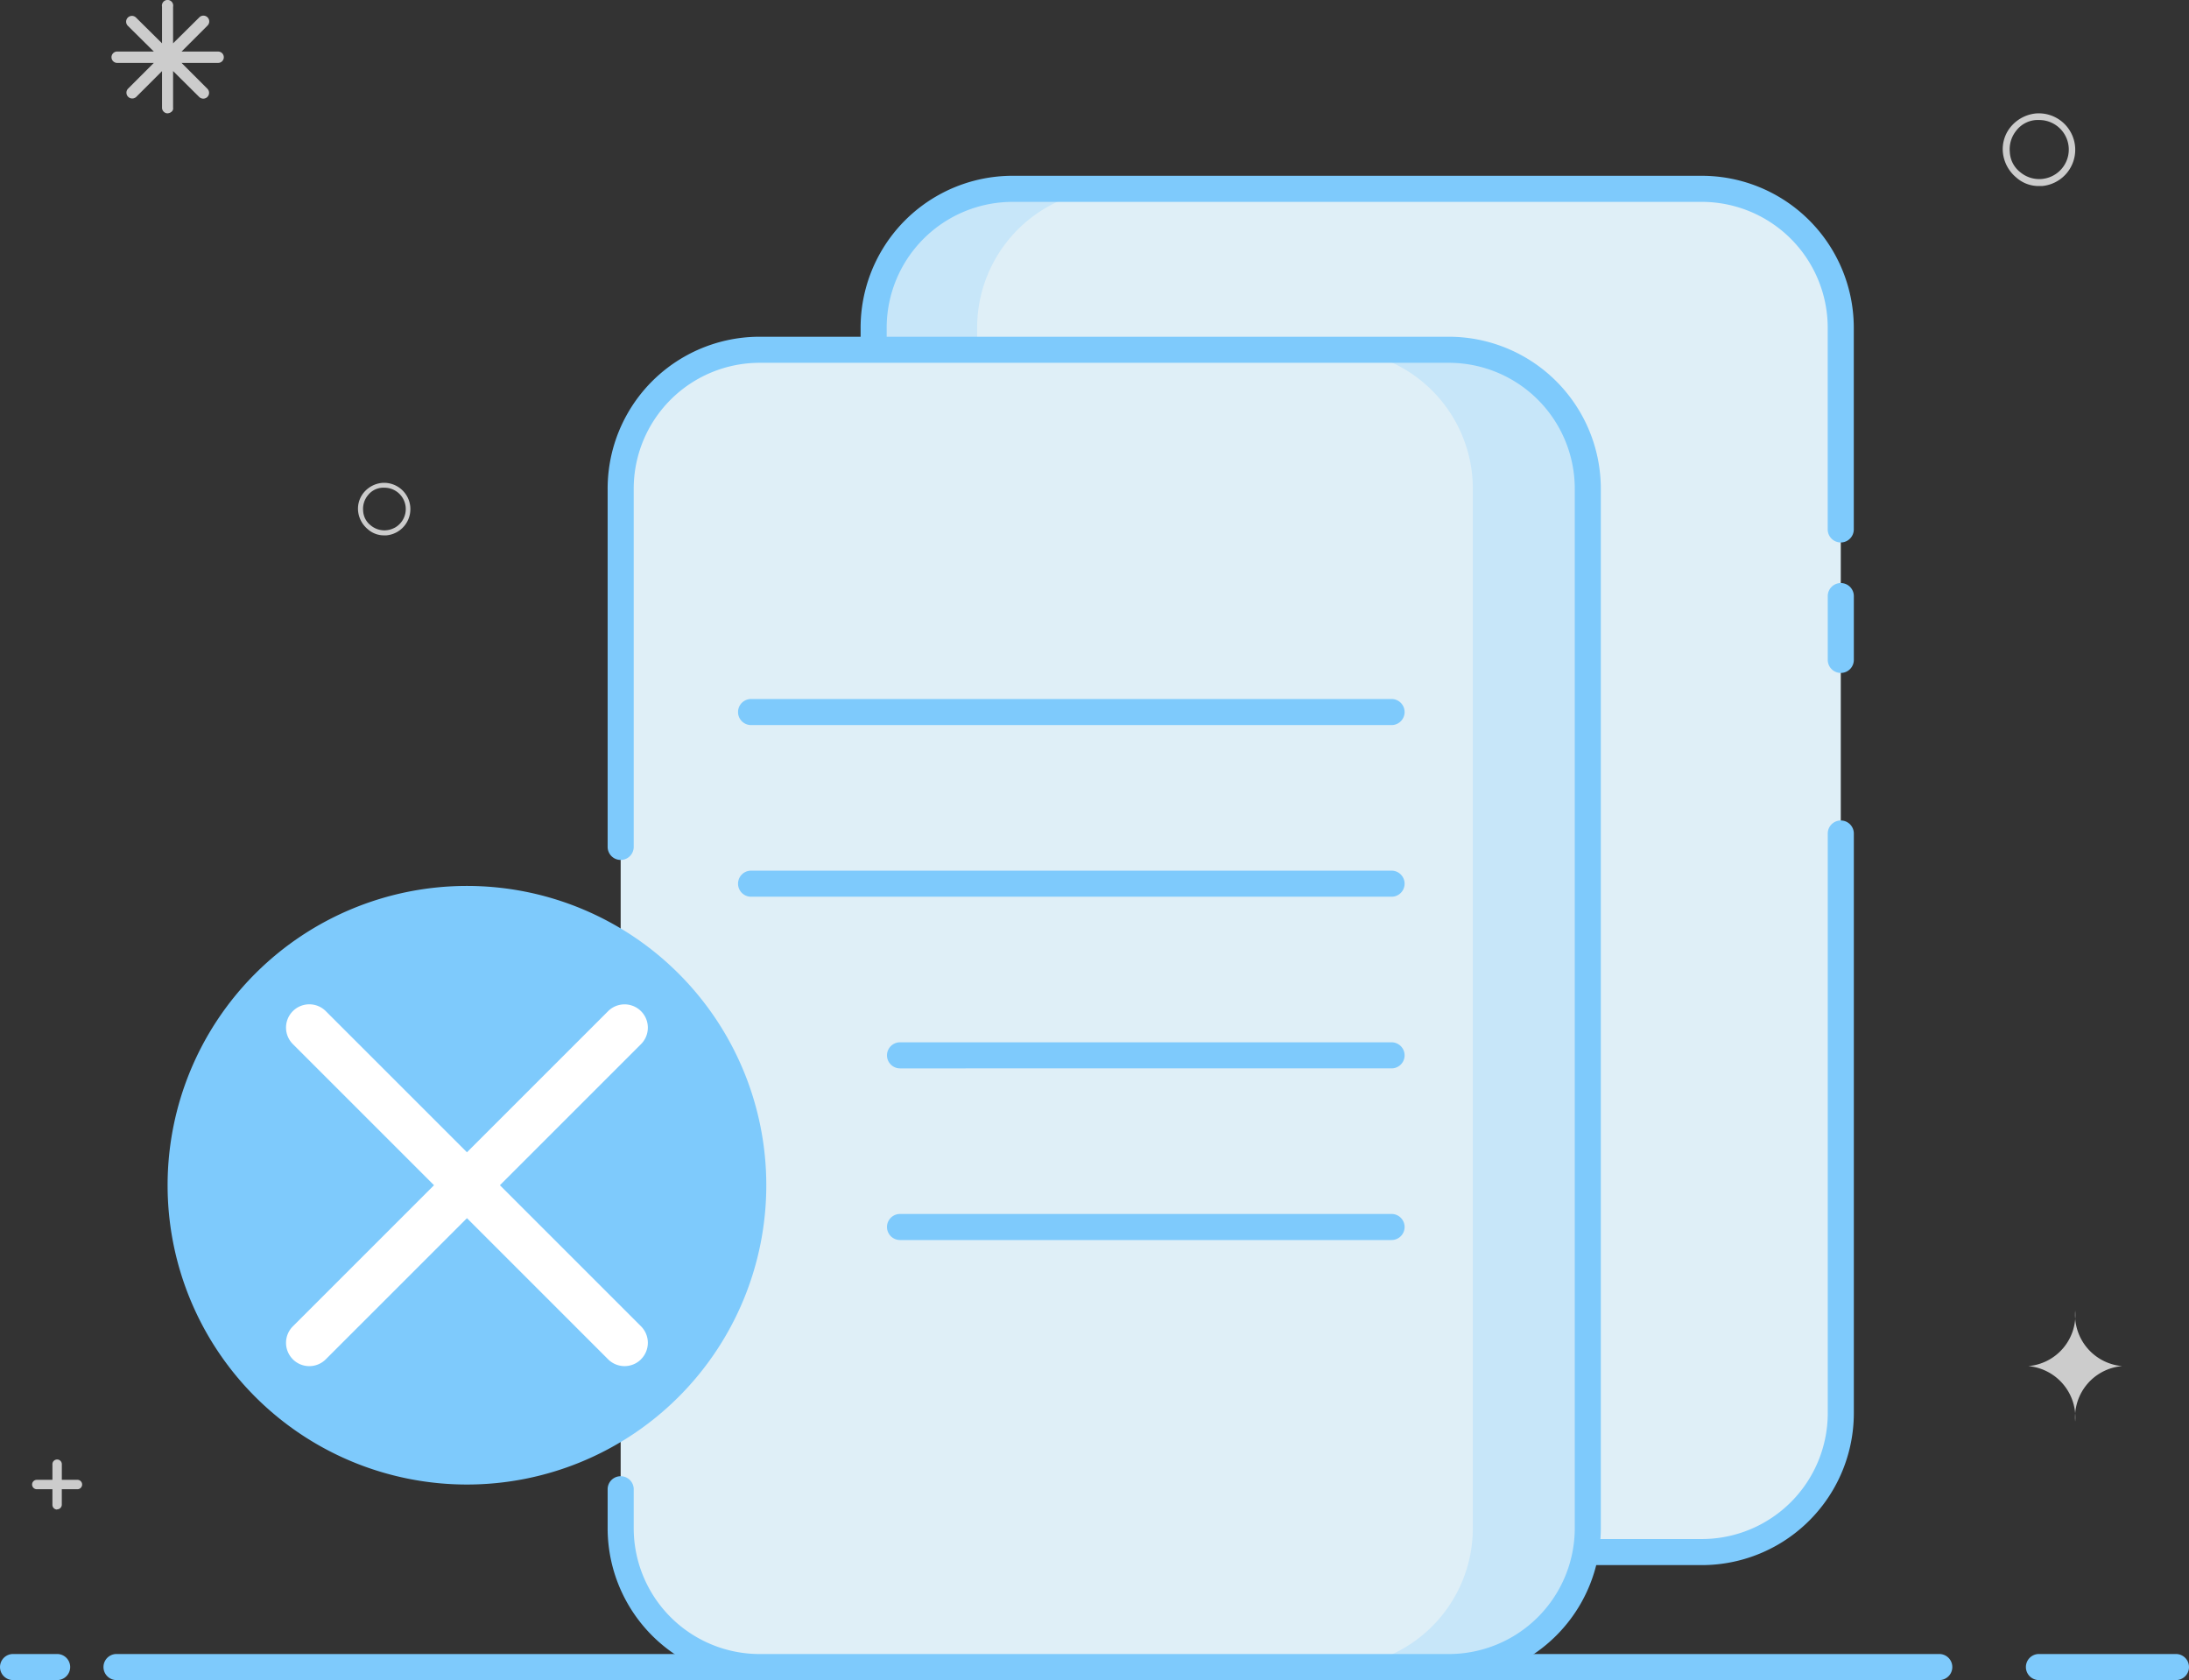 <svg xmlns="http://www.w3.org/2000/svg" width="136.84" height="105.044" viewBox="0 0 136.84 105.044">
  <rect x="0" y="0" width="136.84" height="105.044" fill="#333333" stroke="none"/>
  <g id="cancellation_ico4" transform="translate(-78.284 -110.607)">
    <path id="路径_226" data-name="路径 226" d="M608.286,215.206a8.691,8.691,0,0,0-6.2-2.543H559.117a8.69,8.69,0,0,0-8.741,8.741v67.752a8.69,8.69,0,0,0,8.741,8.741h42.969a8.691,8.691,0,0,0,8.748-8.741V221.4a8.689,8.689,0,0,0-2.548-6.2Z" transform="translate(-417.478 -90.25)" fill="#dfeff7"/>
    <path id="路径_227" data-name="路径 227" d="M556.847,289.156V221.4a8.69,8.69,0,0,1,8.741-8.741h-6.469a8.69,8.69,0,0,0-8.741,8.741v67.752a8.69,8.69,0,0,0,8.741,8.741h6.469a8.69,8.69,0,0,1-8.741-8.741Z" transform="translate(-417.48 -90.25)" fill="#c7e6f9"/>
    <path id="路径_228" data-name="路径 228" d="M119.258,142.294a1.646,1.646,0,0,0-1.786-1.493,1.693,1.693,0,0,0-1.107.586,1.581,1.581,0,0,0-.368,1.194,1.69,1.69,0,0,0,.595,1.106,1.516,1.516,0,0,0,1.042.392h.13a1.646,1.646,0,0,0,1.493-1.786Zm-1,1.32a1.335,1.335,0,0,1-1.477-.162,1.222,1.222,0,0,1-.469-.9,1.336,1.336,0,0,1,.3-.983,1.225,1.225,0,0,1,.905-.469h.12a1.334,1.334,0,0,1,.621,2.517Zm105.071-23.847a2.278,2.278,0,0,0-2.471-2.065,2.341,2.341,0,0,0-1.531.811,2.187,2.187,0,0,0-.509,1.652,2.34,2.34,0,0,0,.823,1.531,2.1,2.1,0,0,0,1.442.542h.18a2.277,2.277,0,0,0,2.066-2.471Zm-1.388,1.827a1.847,1.847,0,0,1-2.043-.224,1.691,1.691,0,0,1-.649-1.25,1.848,1.848,0,0,1,.415-1.36,1.694,1.694,0,0,1,1.253-.649h.166a1.846,1.846,0,0,1,.859,3.483Zm-117.848-3.9a.354.354,0,0,1-.354-.354v-2.287l-1.615,1.615a.363.363,0,0,1-.513-.513l1.615-1.615h-2.291a.355.355,0,1,1,0-.711h2.291l-1.615-1.6a.363.363,0,1,1,.513-.513l1.615,1.6v-2.287a.353.353,0,1,1,.691,0v2.287l1.631-1.615a.363.363,0,1,1,.513.513l-1.615,1.616h2.287a.355.355,0,1,1,0,.71h-2.287l1.615,1.616a.362.362,0,1,1-.513.512l-1.631-1.619v2.287c.039.2-.159.354-.353.354h.016ZM98.452,203.13h-.977v-.978a.294.294,0,1,0-.588,0v.978h-.977a.294.294,0,0,0,0,.588h.977v.978a.292.292,0,0,0,.293.292l0-.013a.293.293,0,0,0,.293-.293v-.964h.977a.294.294,0,1,0,0-.589Zm124.884-10.572a3.214,3.214,0,0,1-2.935,3.462,3.227,3.227,0,0,1,2.935,3.462,3.214,3.214,0,0,1,2.935-3.462A3.226,3.226,0,0,1,223.336,192.559Zm0,0" transform="translate(-15.326 0)" fill="#ccc"/>
    <path id="路径_229" data-name="路径 229" d="M214.309,1006.16h-8.566a.815.815,0,1,1,0-1.63h8.566a.815.815,0,1,1,0,1.63Zm-14.8,0H85.568a.815.815,0,1,1,0-1.63H199.513a.815.815,0,0,1,0,1.63Zm-117.659,0H79.1a.815.815,0,0,1,0-1.63h2.756a.815.815,0,0,1,0,1.63Z" transform="translate(0 -790.51)" fill="#7ecafc"/>
    <path id="路径_230" data-name="路径 230" d="M595.911,292.482H552.886a9.5,9.5,0,0,1-9.556-9.561V215.174a9.5,9.5,0,0,1,9.507-9.556h43.079a9.506,9.506,0,0,1,9.5,9.561v12.549a.815.815,0,1,1-1.63,0V215.175a7.876,7.876,0,0,0-7.928-7.926H552.886a7.875,7.875,0,0,0-7.926,7.921v67.756a7.875,7.875,0,0,0,7.877,7.926h43.069a7.876,7.876,0,0,0,7.883-7.921V246.741a.815.815,0,0,1,1.63,0v36.185a9.506,9.506,0,0,1-9.508,9.556Z" transform="translate(-411.247 -84.02)" fill="#7ecafc"/>
    <path id="路径_231" data-name="路径 231" d="M1066.76,431.351a.815.815,0,0,1-.815-.815v-3.99a.815.815,0,1,1,1.63,0v3.989A.815.815,0,0,1,1066.76,431.351Z" transform="translate(-873.403 -278.67)" fill="#7ecafc"/>
    <path id="路径_232" data-name="路径 232" d="M471.588,302.2a8.691,8.691,0,0,0-6.2-2.543H422.418a8.69,8.69,0,0,0-8.741,8.741v64.877a8.689,8.689,0,0,0,8.741,8.74h42.969a8.691,8.691,0,0,0,8.748-8.741V308.394a8.689,8.689,0,0,0-2.548-6.2Z" transform="translate(-296.593 -167.177)" fill="#dfeff7"/>
    <path id="路径_233" data-name="路径 233" d="M811.921,302.2a8.691,8.691,0,0,0-6.2-2.543h-7.188a8.691,8.691,0,0,1,8.748,8.741v64.877a8.69,8.69,0,0,1-8.748,8.74h7.188a8.691,8.691,0,0,0,8.748-8.741V308.394a8.689,8.689,0,0,0-2.548-6.2Z" transform="translate(-636.926 -167.177)" fill="#c7e6f9"/>
    <path id="路径_234" data-name="路径 234" d="M459.212,376.6H416.187a9.5,9.5,0,0,1-9.556-9.561v-2.372a.815.815,0,1,1,1.63,0v2.377a7.875,7.875,0,0,0,7.921,7.926h43.024a7.876,7.876,0,0,0,7.883-7.921V302.165a7.876,7.876,0,0,0-7.928-7.926H416.187a7.875,7.875,0,0,0-7.926,7.921v22.346a.815.815,0,1,1-1.63,0V302.165a9.5,9.5,0,0,1,9.561-9.556h43.025a9.506,9.506,0,0,1,9.5,9.561v64.872a9.506,9.506,0,0,1-9.508,9.556Z" transform="translate(-290.362 -160.948)" fill="#7ecafc"/>
    <path id="路径_235" data-name="路径 235" d="M187.567,608.135m-18.713,0a18.713,18.713,0,1,0,18.713-18.713,18.713,18.713,0,0,0-18.713,18.713Z" transform="translate(-80.093 -423.424)" fill="#7ecafc"/>
    <path id="路径_236" data-name="路径 236" d="M517.949,522.213H487.222a.815.815,0,1,1,0-1.63h30.727a.815.815,0,1,1,0,1.63Zm0-10.732H487.222a.815.815,0,0,1,0-1.63h30.727a.815.815,0,1,1,0,1.63Zm0-10.732H477.911a.815.815,0,0,1,0-1.63h40.038a.815.815,0,1,1,0,1.63Zm0-10.732H477.911a.815.815,0,1,1,0-1.63h40.038a.815.815,0,0,1,0,1.63Z" transform="translate(-352.675 -334.076)" fill="#7ecafc"/>
    <path id="路径_237" data-name="路径 237" d="M255.042,675.608a1.456,1.456,0,0,1-2.059,0L233.276,655.9a1.456,1.456,0,1,1,2.059-2.06l19.706,19.706a1.456,1.456,0,0,1,0,2.059Z" transform="translate(-136.685 -480.014)" fill="#fff"/>
    <path id="路径_238" data-name="路径 238" d="M233.276,675.609a1.456,1.456,0,0,1,0-2.059l19.706-19.706a1.456,1.456,0,0,1,2.059,2.06l-19.707,19.706a1.456,1.456,0,0,1-2.059,0Z" transform="translate(-136.685 -480.015)" fill="#fff"/>
  </g>
</svg>

